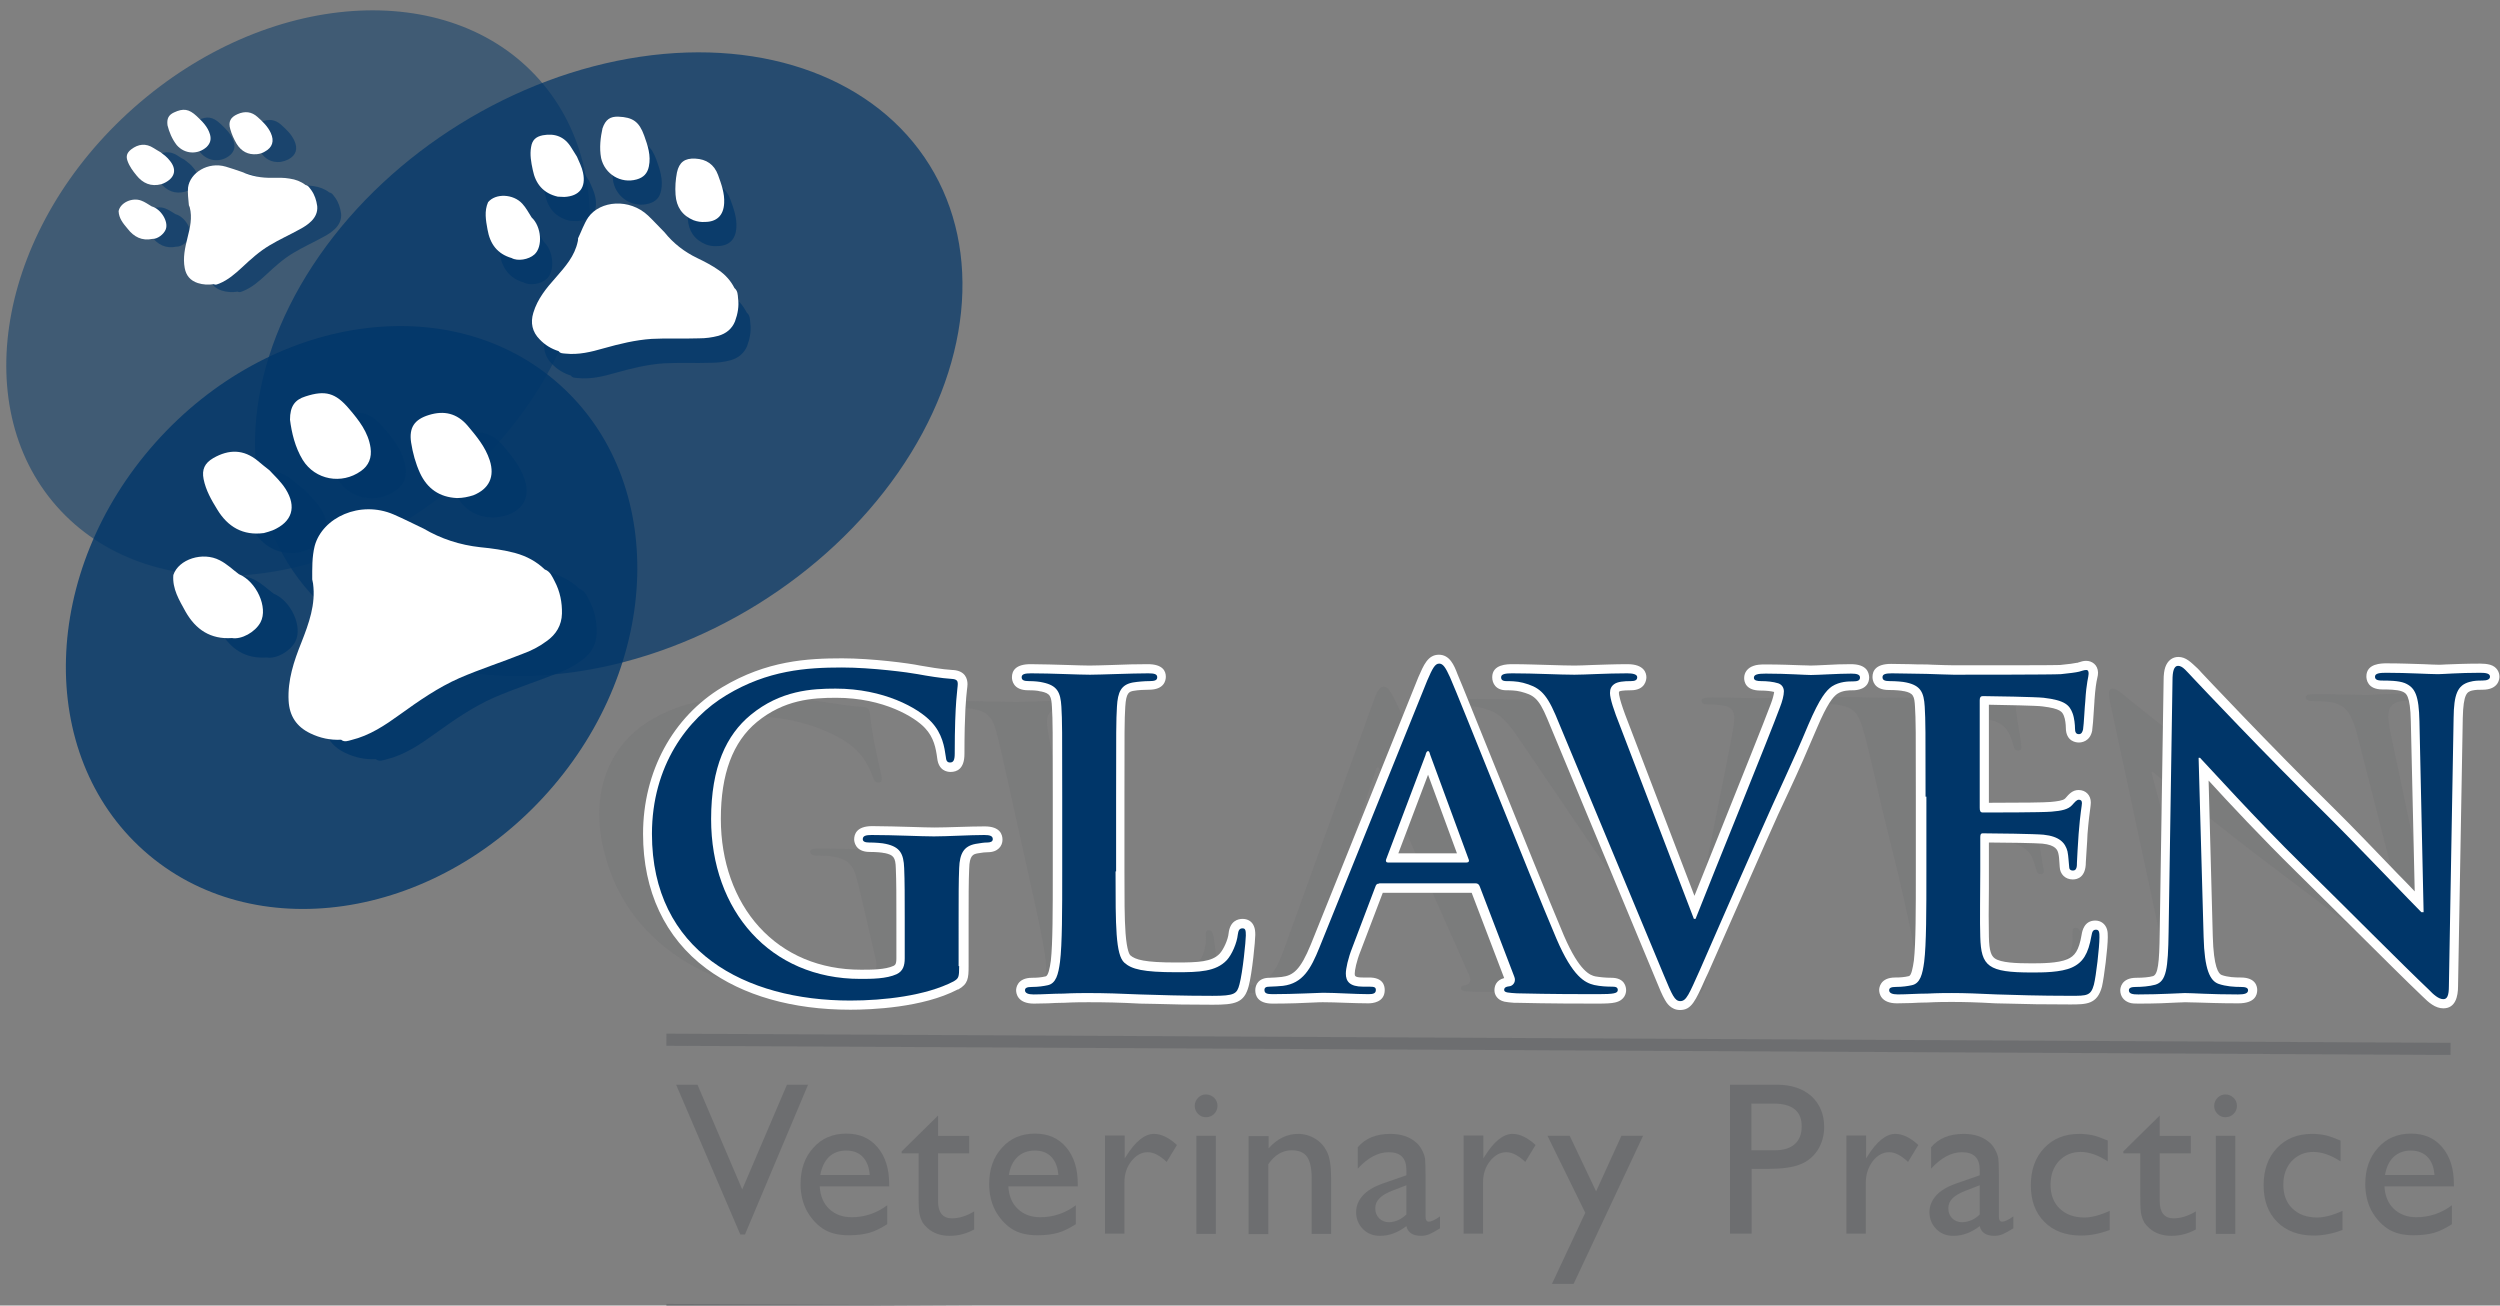 <?xml version="1.0" encoding="utf-8"?>
<!-- Generator: Adobe Illustrator 22.0.1, SVG Export Plug-In . SVG Version: 6.00 Build 0)  -->
<svg version="1.1" id="Layer_1" xmlns="http://www.w3.org/2000/svg" xmlns:xlink="http://www.w3.org/1999/xlink" x="0px" y="0px"
	 viewBox="0 0 900 470" style="enable-background:new 0 0 900 470;" xml:space="preserve">
<rect x="0" y="0" width="900" height="470" fill="#808080" stroke="none"/>
<g>
	
		<ellipse transform="matrix(0.749 -0.662 0.662 0.749 -42.959 97.594)" style="opacity:0.5;fill:#003669;" cx="107.4" cy="105.5" rx="116" ry="89.2"/>
	<g>
		<path style="fill:#6D6E70;" d="M283.3,390.5h7.6l-22.7,53.9h-1.7l-23.1-53.9h7.7l16.1,37.7L283.3,390.5z"/>
		<path style="fill:#6D6E70;" d="M320,427.1h-24.9c0.2,3.4,1.3,6.1,3.4,8.1c2.1,2,4.8,3,8.1,3c4.6,0,8.9-1.4,12.8-4.3v6.8
			c-2.2,1.4-4.3,2.5-6.4,3.1c-2.1,0.6-4.6,0.9-7.4,0.9c-3.9,0-7-0.8-9.4-2.4s-4.3-3.8-5.8-6.5c-1.4-2.7-2.2-5.9-2.2-9.5
			c0-5.4,1.5-9.7,4.6-13.1c3-3.4,7-5.1,11.9-5.1c4.7,0,8.4,1.6,11.2,4.9s4.2,7.7,4.2,13.2V427.1z M295.3,423h17.8
			c-0.2-2.8-1-4.9-2.5-6.5s-3.5-2.3-6-2.3c-2.5,0-4.6,0.8-6.2,2.3C296.9,418,295.8,420.2,295.3,423z"/>
		<path style="fill:#6D6E70;" d="M324.6,414.5l13.1-12.9v7.3h11.2v6.3h-11.2v17.3c0,4,1.7,6.1,5,6.1c2.5,0,5.2-0.8,8-2.5v6.5
			c-2.7,1.5-5.6,2.3-8.8,2.3c-3.2,0-5.9-0.9-8-2.8c-0.7-0.6-1.2-1.2-1.7-1.9c-0.4-0.7-0.8-1.6-1.1-2.8c-0.3-1.1-0.4-3.3-0.4-6.5
			v-15.7h-6.1V414.5z"/>
		<path style="fill:#6D6E70;" d="M387.9,427.1H363c0.2,3.4,1.3,6.1,3.4,8.1c2.1,2,4.8,3,8.1,3c4.6,0,8.9-1.4,12.8-4.3v6.8
			c-2.2,1.4-4.3,2.5-6.4,3.1c-2.1,0.6-4.6,0.9-7.4,0.9c-3.9,0-7-0.8-9.4-2.4c-2.4-1.6-4.3-3.8-5.8-6.5c-1.4-2.7-2.2-5.9-2.2-9.5
			c0-5.4,1.5-9.7,4.6-13.1c3-3.4,7-5.1,11.9-5.1c4.7,0,8.4,1.6,11.2,4.9s4.2,7.7,4.2,13.2V427.1z M363.2,423h17.8
			c-0.2-2.8-1-4.9-2.5-6.5s-3.5-2.3-6-2.3c-2.5,0-4.6,0.8-6.2,2.3C364.7,418,363.6,420.2,363.2,423z"/>
		<path style="fill:#6D6E70;" d="M404.9,408.9v8.1l0.4-0.6c3.4-5.5,6.8-8.2,10.1-8.2c2.6,0,5.4,1.3,8.3,4l-3.7,6.1
			c-2.4-2.3-4.7-3.5-6.8-3.5c-2.3,0-4.2,1.1-5.9,3.2c-1.7,2.2-2.5,4.7-2.5,7.6v18.5h-7v-35.3H404.9z"/>
		<path style="fill:#6D6E70;" d="M434.1,394c1.2,0,2.1,0.4,3,1.2c0.8,0.8,1.2,1.8,1.2,2.9c0,1.1-0.4,2.1-1.2,2.9
			c-0.8,0.8-1.8,1.2-3,1.2c-1.1,0-2-0.4-2.8-1.2c-0.8-0.8-1.2-1.8-1.2-2.9c0-1.1,0.4-2,1.2-2.9C432.1,394.4,433,394,434.1,394z
			 M430.7,408.9h7v35.3h-7V408.9z"/>
		<path style="fill:#6D6E70;" d="M456.7,408.9v4.5c3.1-3.5,6.7-5.2,10.6-5.2c2.2,0,4.3,0.6,6.1,1.7c1.9,1.1,3.3,2.7,4.3,4.7
			c1,2,1.5,5.1,1.5,9.4v20.2h-7v-20.1c0-3.6-0.6-6.2-1.7-7.7c-1.1-1.5-2.9-2.3-5.5-2.3c-3.3,0-6.1,1.7-8.4,5v25.2h-7.1v-35.3H456.7z
			"/>
		<path style="fill:#6D6E70;" d="M513.2,423v15c0,1.2,0.4,1.8,1.2,1.8c0.8,0,2.2-0.6,4-1.9v4.3c-1.6,1-2.9,1.7-3.8,2.1
			c-1,0.4-2,0.6-3,0.6c-3,0-4.8-1.2-5.3-3.5c-3,2.3-6.1,3.5-9.5,3.5c-2.5,0-4.5-0.8-6.1-2.4c-1.6-1.6-2.5-3.7-2.5-6.1
			c0-2.2,0.8-4.2,2.4-6c1.6-1.8,3.9-3.1,6.8-4.2l8.9-3.1v-1.9c0-4.3-2.1-6.4-6.4-6.4c-3.8,0-7.5,2-11.1,5.9V413
			c2.7-3.2,6.6-4.8,11.7-4.8c3.8,0,6.9,1,9.2,3c0.8,0.6,1.5,1.5,2.1,2.6c0.6,1.1,1,2.1,1.2,3.2C513.1,418,513.2,420,513.2,423z
			 M506.3,437.2v-10.5l-4.7,1.8c-2.4,0.9-4.1,1.9-5,2.9c-1,1-1.5,2.2-1.5,3.6c0,1.5,0.5,2.7,1.4,3.6c0.9,0.9,2.1,1.4,3.6,1.4
			C502.4,439.9,504.4,439,506.3,437.2z"/>
		<path style="fill:#6D6E70;" d="M534,408.9v8.1l0.4-0.6c3.4-5.5,6.8-8.2,10.1-8.2c2.6,0,5.4,1.3,8.3,4l-3.7,6.1
			c-2.4-2.3-4.7-3.5-6.8-3.5c-2.3,0-4.2,1.1-5.9,3.2c-1.7,2.2-2.5,4.7-2.5,7.6v18.5h-7v-35.3H534z"/>
		<path style="fill:#6D6E70;" d="M583.7,408.9h7.8l-25,53.3h-7.8l12-25.6l-13.6-27.7h8l9.5,20L583.7,408.9z"/>
		<path style="fill:#6D6E70;" d="M622.8,444.2v-53.7h17c5.1,0,9.2,1.4,12.3,4.1c3,2.8,4.6,6.5,4.6,11.1c0,3.1-0.8,5.9-2.3,8.3
			c-1.6,2.4-3.7,4.2-6.4,5.2c-2.7,1.1-6.6,1.6-11.7,1.6h-5.7v23.3H622.8z M638.5,397.3h-8v16.8h8.4c3.1,0,5.5-0.7,7.2-2.2
			c1.7-1.5,2.5-3.6,2.5-6.3C648.7,400.1,645.3,397.3,638.5,397.3z"/>
		<path style="fill:#6D6E70;" d="M671.8,408.9v8.1l0.4-0.6c3.4-5.5,6.8-8.2,10.1-8.2c2.6,0,5.4,1.3,8.3,4l-3.7,6.1
			c-2.4-2.3-4.7-3.5-6.8-3.5c-2.3,0-4.2,1.1-5.9,3.2c-1.6,2.2-2.5,4.7-2.5,7.6v18.5h-7v-35.3H671.8z"/>
		<path style="fill:#6D6E70;" d="M719.6,423v15c0,1.2,0.4,1.8,1.2,1.8c0.8,0,2.2-0.6,4-1.9v4.3c-1.6,1-2.9,1.7-3.8,2.1
			c-1,0.4-2,0.6-3,0.6c-3,0-4.8-1.2-5.3-3.5c-3,2.3-6.1,3.5-9.5,3.5c-2.5,0-4.5-0.8-6.1-2.4c-1.6-1.6-2.5-3.7-2.5-6.1
			c0-2.2,0.8-4.2,2.4-6c1.6-1.8,3.9-3.1,6.8-4.2l8.9-3.1v-1.9c0-4.3-2.1-6.4-6.4-6.4c-3.8,0-7.5,2-11.1,5.9V413
			c2.7-3.2,6.6-4.8,11.7-4.8c3.8,0,6.9,1,9.2,3c0.8,0.6,1.5,1.5,2.1,2.6c0.6,1.1,1,2.1,1.2,3.2C719.5,418,719.6,420,719.6,423z
			 M712.7,437.2v-10.5l-4.7,1.8c-2.4,0.9-4.1,1.9-5.1,2.9c-1,1-1.5,2.2-1.5,3.6c0,1.5,0.5,2.7,1.4,3.6c0.9,0.9,2.1,1.4,3.6,1.4
			C708.8,439.9,710.9,439,712.7,437.2z"/>
		<path style="fill:#6D6E70;" d="M759.5,435.9v6.9c-3.5,1.3-6.9,2-10.3,2c-5.5,0-9.9-1.6-13.2-4.9c-3.3-3.3-4.9-7.7-4.9-13.2
			c0-5.6,1.6-10,4.8-13.4c3.2-3.4,7.4-5.1,12.6-5.1c1.8,0,3.4,0.2,4.9,0.5c1.4,0.3,3.2,1,5.4,1.9v7.5c-3.5-2.3-6.8-3.4-9.8-3.4
			c-3.1,0-5.7,1.1-7.8,3.3c-2,2.2-3,5-3,8.5c0,3.6,1.1,6.5,3.3,8.6c2.2,2.1,5.1,3.2,8.9,3.2C752.9,438.3,756,437.5,759.5,435.9z"/>
		<path style="fill:#6D6E70;" d="M764.4,414.5l13.1-12.9v7.3h11.2v6.3h-11.2v17.3c0,4,1.7,6.1,5,6.1c2.5,0,5.2-0.8,8-2.5v6.5
			c-2.7,1.5-5.6,2.3-8.8,2.3c-3.2,0-5.9-0.9-8-2.8c-0.7-0.6-1.2-1.2-1.7-1.9c-0.4-0.7-0.8-1.6-1.1-2.8c-0.3-1.1-0.4-3.3-0.4-6.5
			v-15.7h-6.1V414.5z"/>
		<path style="fill:#6D6E70;" d="M801.1,394c1.2,0,2.1,0.4,3,1.2c0.8,0.8,1.2,1.8,1.2,2.9c0,1.1-0.4,2.1-1.2,2.9
			c-0.8,0.8-1.8,1.2-3,1.2c-1.1,0-2-0.4-2.8-1.2c-0.8-0.8-1.2-1.8-1.2-2.9c0-1.1,0.4-2,1.2-2.9C799.1,394.4,800.1,394,801.1,394z
			 M797.7,408.9h7v35.3h-7V408.9z"/>
		<path style="fill:#6D6E70;" d="M843.3,435.9v6.9c-3.5,1.3-6.9,2-10.3,2c-5.5,0-9.9-1.6-13.2-4.9s-4.9-7.7-4.9-13.2
			c0-5.6,1.6-10,4.8-13.4c3.2-3.4,7.4-5.1,12.6-5.1c1.8,0,3.4,0.2,4.9,0.5c1.4,0.3,3.2,1,5.4,1.9v7.5c-3.5-2.3-6.8-3.4-9.8-3.4
			c-3.1,0-5.7,1.1-7.8,3.3c-2,2.2-3,5-3,8.5c0,3.6,1.1,6.5,3.3,8.6c2.2,2.1,5.1,3.2,8.9,3.2C836.7,438.3,839.8,437.5,843.3,435.9z"
			/>
		<path style="fill:#6D6E70;" d="M883.3,427.1h-24.9c0.2,3.4,1.3,6.1,3.4,8.1c2.1,2,4.8,3,8.1,3c4.6,0,8.9-1.4,12.8-4.3v6.8
			c-2.2,1.4-4.3,2.5-6.4,3.1c-2.1,0.6-4.6,0.9-7.4,0.9c-3.9,0-7-0.8-9.4-2.4c-2.4-1.6-4.3-3.8-5.8-6.5c-1.4-2.7-2.2-5.9-2.2-9.5
			c0-5.4,1.5-9.7,4.6-13.1c3-3.4,7-5.1,11.9-5.1c4.7,0,8.4,1.6,11.2,4.9s4.2,7.7,4.2,13.2V427.1z M858.6,423h17.8
			c-0.2-2.8-1-4.9-2.5-6.5c-1.5-1.5-3.5-2.3-6-2.3c-2.5,0-4.6,0.8-6.2,2.3C860.1,418,859.1,420.2,858.6,423z"/>
	</g>
	<line style="fill:#6D6E70;stroke:#6D6E70;stroke-width:4.37;stroke-miterlimit:10;" x1="239.9" y1="374.3" x2="882.2" y2="377.6"/>
	<line style="fill:#6D6E70;stroke:#6D6E70;stroke-width:4.37;stroke-miterlimit:10;" x1="239.9" y1="471.6" x2="882.2" y2="474.9"/>
	
		<ellipse transform="matrix(0.85 -0.527 0.527 0.85 -36.23 135.047)" style="opacity:0.7;fill:#003669;" cx="219.1" cy="131.2" rx="135.9" ry="101.7"/>
	
		<ellipse transform="matrix(0.665 -0.747 0.747 0.665 -123.597 169.113)" style="opacity:0.8;fill:#003669;" cx="126.6" cy="222.2" rx="112.4" ry="94.6"/>
	<g style="opacity:0.7;">
		<path style="fill:#003669;" d="M216.2,87c4.3-6,14.8-6.9,21.5-0.6c2,1.9,3.9,4,5.9,6c3.2,4,7.2,7.1,11.8,9.3
			c2.7,1.3,5.4,2.7,7.8,4.4c2.4,1.7,4.3,3.8,5.6,6.4c1.2,1,1.2,2.4,1.3,3.7c0.4,2.8-0.1,5.6-1.1,8.3c-1.1,2.7-3.2,4.4-6,5.2
			c-2.3,0.6-4.5,0.9-6.9,0.9c-5.7,0.2-11.4-0.1-17.1,0.2c-5.9,0.4-11.6,1.8-17.3,3.4c-4.5,1.3-9,2.4-13.7,1.9
			c-0.9-0.1-1.9,0-2.5-0.9c-2.6-0.8-4.9-2.2-6.8-4.2c-2.7-2.7-3.4-6-2.3-9.6c1.5-5,4.7-8.9,8.1-12.7c3.4-3.9,6.8-7.7,7.9-13
			c0.1-0.3,0.1-0.7,0.1-1.1C213.7,92.1,214.6,89.4,216.2,87z"/>
		<path style="fill:#003669;" d="M180.1,81.6c2.7-3.3,9.1-3,12.3,0.5c1.4,1.5,2.3,3.3,3.4,5c3.5,3.2,4.1,10.5,1,13.3
			c-2.1,1.9-6.1,2.5-8.2,1.3c-5.2-1.5-7.8-5.1-8.7-10.3C179.3,88,178.6,84.8,180.1,81.6z"/>
		<path style="fill:#003669;" d="M212.1,65.1c0.8,1.9,1.8,3.8,2.2,5.8c1.1,5.3-1.3,8.4-6.7,8.7c-0.8,0-1.6-0.1-2.4-0.1
			c-5.2-1.2-8-4.6-9-9.6c-0.6-2.8-1.1-5.5-0.6-8.3c0.4-2.5,1.7-3.7,4.2-4.2c4.4-0.8,7.9,0.5,10.3,4.5
			C210.7,63,211.4,64.1,212.1,65.1z"/>
		<path style="fill:#003669;" d="M221.3,54.9c1.1-3.2,2.8-4.3,5.7-4.2c5.2,0.2,7.5,1.8,9.3,6.8c1.3,3.6,2.5,7.2,1.7,11.1
			c-0.5,2.5-1.9,4-4.4,4.7c-5.7,1.6-11.5-1.9-12.8-7.7C220.1,61.9,220.5,58.2,221.3,54.9z"/>
		<path style="fill:#003669;" d="M254.1,88c-4.1-1.7-6.2-4.8-6.5-9.2c-0.2-2.7,0-5.4,0.5-8c0.8-3.7,2.8-5.2,6.6-5
			c4,0.2,6.8,2.1,8.2,5.9c1.2,3.3,2.4,6.6,2.2,10.1c-0.2,4.4-2.6,6.8-7,6.8C256.8,88.7,255.4,88.5,254.1,88z"/>
	</g>
	<g>
		<path style="fill:#FFFFFF;" d="M211.8,78.2c4.3-6,14.8-6.9,21.5-0.6c2,1.9,3.9,4,5.9,6c3.2,4,7.2,7.1,11.8,9.3
			c2.7,1.3,5.4,2.7,7.8,4.4c2.4,1.7,4.3,3.8,5.6,6.4c1.2,1,1.2,2.4,1.3,3.7c0.4,2.8-0.1,5.6-1.1,8.3c-1.1,2.7-3.2,4.4-6,5.2
			c-2.3,0.6-4.5,0.9-6.9,0.9c-5.7,0.2-11.4-0.1-17.1,0.2c-5.9,0.4-11.6,1.8-17.3,3.4c-4.5,1.3-9,2.4-13.7,1.9
			c-0.9-0.1-1.9,0-2.5-0.9c-2.6-0.8-4.9-2.2-6.8-4.2c-2.7-2.7-3.4-6-2.3-9.6c1.5-5,4.7-8.9,8.1-12.7c3.4-3.9,6.8-7.7,7.9-13
			c0.1-0.3,0.1-0.7,0.1-1.1C209.3,83.3,210.2,80.6,211.8,78.2z"/>
		<path style="fill:#FFFFFF;" d="M175.7,72.8c2.7-3.3,9.1-3,12.3,0.5c1.4,1.5,2.3,3.3,3.4,5c3.5,3.2,4.1,10.5,1,13.3
			c-2.1,1.9-6.1,2.5-8.2,1.3c-5.2-1.5-7.8-5.1-8.7-10.3C174.9,79.3,174.3,76,175.7,72.8z"/>
		<path style="fill:#FFFFFF;" d="M207.7,56.4c0.8,1.9,1.8,3.8,2.2,5.8c1.1,5.3-1.3,8.4-6.7,8.7c-0.8,0-1.6-0.1-2.4-0.1
			c-5.2-1.2-8-4.6-9-9.6c-0.6-2.8-1.1-5.5-0.6-8.3c0.4-2.5,1.7-3.7,4.2-4.2c4.4-0.8,7.9,0.5,10.3,4.5
			C206.3,54.2,207,55.3,207.7,56.4z"/>
		<path style="fill:#FFFFFF;" d="M216.9,46.2c1.1-3.2,2.8-4.3,5.7-4.2c5.2,0.2,7.5,1.8,9.3,6.8c1.3,3.6,2.5,7.2,1.7,11.1
			c-0.5,2.5-1.9,4-4.4,4.7c-5.7,1.6-11.5-1.9-12.8-7.7C215.7,53.2,216.2,49.4,216.9,46.2z"/>
		<path style="fill:#FFFFFF;" d="M249.7,79.3c-4.1-1.7-6.2-4.8-6.5-9.2c-0.2-2.7,0-5.4,0.5-8c0.8-3.7,2.8-5.2,6.6-5
			c4,0.2,6.8,2.1,8.2,5.9c1.2,3.3,2.4,6.6,2.2,10.1c-0.2,4.4-2.6,6.8-7,6.8C252.5,80,251.1,79.8,249.7,79.3z"/>
	</g>
	<g style="opacity:0.6;">
		<path style="fill:#003669;" d="M76.3,70.2c0.7-5.3,7.2-9.4,13.6-7.5c1.9,0.6,3.9,1.2,5.8,1.9c3.4,1.5,7,2.2,10.7,2.1
			c2.2,0,4.3-0.1,6.5,0.3c2.1,0.3,4,1,5.7,2.3c1.1,0.2,1.5,1.2,2.1,1.9c1.2,1.7,1.8,3.6,2.1,5.7c0.2,2.1-0.6,3.9-2.1,5.4
			c-1.2,1.2-2.6,2.1-4.1,2.9c-3.6,2-7.4,3.7-10.9,5.8c-3.7,2.2-6.8,5-10,8c-2.5,2.3-5,4.5-8.2,5.8c-0.6,0.2-1.2,0.6-1.9,0.2
			c-2,0.3-3.9,0.2-5.8-0.4c-2.7-0.9-4.2-2.7-4.7-5.4c-0.7-3.7,0.1-7.3,1-10.9c0.9-3.6,1.8-7.2,0.8-11c-0.1-0.2-0.2-0.5-0.3-0.7
			C76.4,74.3,76.1,72.3,76.3,70.2z"/>
		<path style="fill:#003669;" d="M51.3,78.8c0.6-3,4.8-5,8.1-3.8c1.4,0.5,2.6,1.4,3.8,2.1c3.3,0.9,6.1,5.4,5.1,8.2
			c-0.7,1.9-3.1,3.6-4.8,3.5c-3.8,0.8-6.7-0.7-9-3.7C52.9,83.2,51.4,81.3,51.3,78.8z"/>
		<path style="fill:#003669;" d="M66.4,57.5c1.2,0.9,2.4,1.8,3.3,3c2.5,3,2,5.9-1.4,7.8c-0.5,0.3-1,0.5-1.6,0.7
			c-3.7,1-6.7-0.3-9-3.2c-1.3-1.6-2.5-3.2-3.2-5.2c-0.6-1.7-0.2-2.9,1.3-4.1c2.6-2,5.3-2.3,8.1-0.5C64.8,56.6,65.6,57.1,66.4,57.5z"
			/>
		<path style="fill:#003669;" d="M68.9,47.9c-0.3-2.4,0.4-3.7,2.3-4.6c3.4-1.6,5.4-1.3,8.2,1.3c2,1.9,4,3.8,4.8,6.6
			c0.5,1.8,0.1,3.2-1.2,4.5c-3.2,2.9-8,2.6-10.8-0.7C70.5,52.8,69.5,50.2,68.9,47.9z"/>
		<path style="fill:#003669;" d="M101,58.3c-3.2,0.3-5.6-1-7.3-3.7c-1-1.7-1.8-3.5-2.3-5.3c-0.8-2.7,0.1-4.3,2.6-5.4
			c2.7-1.2,5.1-0.9,7.2,1c1.9,1.7,3.7,3.4,4.8,5.8c1.3,2.9,0.6,5.2-2.2,6.7C103,57.8,102.1,58.1,101,58.3z"/>
	</g>
	<g>
		<path style="fill:#FFFFFF;" d="M67.7,67.5c0.7-5.3,7.2-9.4,13.6-7.5c1.9,0.6,3.9,1.2,5.8,1.9c3.4,1.5,7,2.2,10.7,2.1
			c2.2,0,4.3-0.1,6.5,0.3c2.1,0.3,4,1,5.7,2.3c1.1,0.2,1.5,1.2,2.1,1.9c1.2,1.7,1.8,3.6,2.1,5.7c0.2,2.1-0.6,3.9-2.1,5.4
			c-1.2,1.2-2.6,2.1-4.1,2.9c-3.6,2-7.4,3.7-10.9,5.8c-3.7,2.2-6.8,5-10,8c-2.5,2.3-5,4.5-8.2,5.8c-0.6,0.2-1.2,0.6-1.9,0.2
			c-2,0.3-3.9,0.2-5.8-0.4c-2.7-0.9-4.2-2.7-4.7-5.4c-0.7-3.7,0.1-7.3,1-10.9c0.9-3.6,1.8-7.2,0.8-11c-0.1-0.2-0.2-0.5-0.3-0.7
			C67.8,71.6,67.5,69.5,67.7,67.5z"/>
		<path style="fill:#FFFFFF;" d="M42.7,76c0.6-3,4.8-5,8.1-3.8c1.4,0.5,2.6,1.4,3.8,2.1c3.3,0.9,6.1,5.4,5.1,8.2
			c-0.7,1.9-3.1,3.6-4.8,3.5c-3.8,0.8-6.7-0.7-9-3.7C44.3,80.4,42.8,78.6,42.7,76z"/>
		<path style="fill:#FFFFFF;" d="M57.8,54.8c1.2,0.9,2.4,1.8,3.3,3c2.5,3,2,5.9-1.4,7.8c-0.5,0.3-1,0.5-1.6,0.7
			c-3.7,1-6.7-0.3-9-3.2c-1.3-1.6-2.5-3.2-3.2-5.2c-0.6-1.7-0.2-2.9,1.3-4.1c2.6-2,5.3-2.3,8.1-0.5C56.2,53.9,57,54.3,57.8,54.8z"/>
		<path style="fill:#FFFFFF;" d="M60.3,45.1c-0.3-2.4,0.4-3.7,2.3-4.6c3.4-1.6,5.4-1.3,8.2,1.3c2,1.9,4,3.8,4.8,6.6
			c0.5,1.8,0.1,3.2-1.2,4.5c-3.2,2.9-8,2.6-10.8-0.7C61.9,50,60.9,47.5,60.3,45.1z"/>
		<path style="fill:#FFFFFF;" d="M92.5,55.5c-3.2,0.3-5.6-1-7.3-3.7c-1-1.7-1.8-3.5-2.3-5.3c-0.8-2.7,0.1-4.3,2.6-5.4
			c2.7-1.2,5.1-0.9,7.2,1c1.9,1.7,3.7,3.4,4.8,5.8c1.3,2.9,0.6,5.2-2.2,6.7C94.5,55.1,93.5,55.4,92.5,55.5z"/>
	</g>
	<g style="opacity:0.8;">
		<path style="fill:#003669;" d="M125.8,203.5c2.8-10.2,16.3-16.5,28.4-11.3c3.7,1.6,7.2,3.4,10.8,5.1c6.3,3.7,13.1,5.9,20.4,6.7
			c4.2,0.4,8.5,1,12.6,2.1c4,1.1,7.6,3,10.6,5.9c2,0.7,2.7,2.6,3.6,4.3c1.9,3.6,2.7,7.6,2.6,11.6c-0.1,4.2-2.1,7.5-5.5,9.9
			c-2.7,2-5.6,3.5-8.7,4.6c-7.5,3-15.3,5.5-22.7,8.7c-7.7,3.4-14.6,8.2-21.4,13.1c-5.4,3.9-10.9,7.6-17.5,9.2
			c-1.2,0.3-2.5,0.9-3.7-0.1c-3.9,0.2-7.6-0.6-11.1-2.3c-5-2.4-7.5-6.3-7.8-11.7c-0.4-7.4,1.9-14.3,4.6-21
			c2.7-6.9,5.2-13.7,4.2-21.2c-0.1-0.5-0.2-1-0.3-1.5C124.9,211.5,124.8,207.5,125.8,203.5z"/>
		<path style="fill:#003669;" d="M74.9,214c1.9-5.7,10.6-8.5,16.7-5.3c2.6,1.3,4.6,3.3,6.9,5c6.3,2.6,10.6,12,7.8,17.3
			c-1.9,3.6-6.9,6.3-10.3,5.7c-7.7,0.5-13-3-16.7-9.5C77,223,74.5,219,74.9,214z"/>
		<path style="fill:#003669;" d="M109.6,176.3c2,2.1,4.2,4.2,5.8,6.7c4.1,6.5,2.4,11.9-4.6,14.9c-1,0.4-2.1,0.7-3.2,1
			c-7.5,1-13-2.2-16.8-8.5c-2.1-3.4-4.1-6.9-4.9-10.9c-0.7-3.5,0.4-5.8,3.5-7.6c5.6-3.2,10.9-3.2,16,1
			C106.7,174.1,108.1,175.2,109.6,176.3z"/>
		<path style="fill:#003669;" d="M117,158.1c0-4.8,1.7-7.2,5.6-8.4c7.1-2.3,10.8-1.3,15.7,4.5c3.5,4.1,6.9,8.4,7.7,14
			c0.5,3.5-0.6,6.4-3.5,8.4c-6.9,4.9-16.4,3.2-20.9-4C118.7,168,117.5,162.8,117,158.1z"/>
		<path style="fill:#003669;" d="M177.1,186.3c-6.3-0.3-10.7-3.4-13.3-9c-1.6-3.5-2.6-7.2-3.2-11c-0.8-5.4,1.2-8.3,6.4-9.9
			c5.5-1.7,10.1-0.6,13.9,3.8c3.2,3.8,6.4,7.6,8,12.5c1.9,5.9-0.2,10.3-5.9,12.6C181.1,185.9,179.1,186.3,177.1,186.3z"/>
	</g>
	<g>
		<path style="fill:#FFFFFF;" d="M113.3,196.5c2.8-10.2,16.3-16.5,28.4-11.3c3.7,1.6,7.2,3.4,10.8,5.1c6.3,3.7,13.1,5.9,20.4,6.7
			c4.2,0.4,8.5,1,12.6,2.1c4,1.1,7.6,3,10.6,5.9c2,0.7,2.7,2.6,3.6,4.3c1.9,3.6,2.7,7.6,2.6,11.6c-0.1,4.2-2.1,7.5-5.5,9.9
			c-2.7,2-5.6,3.5-8.7,4.6c-7.5,3-15.3,5.5-22.7,8.7c-7.7,3.4-14.6,8.2-21.4,13.1c-5.4,3.9-10.9,7.6-17.5,9.2
			c-1.2,0.3-2.5,0.9-3.7-0.1c-3.9,0.2-7.6-0.6-11.1-2.3c-5-2.4-7.5-6.3-7.8-11.7c-0.4-7.4,1.9-14.3,4.6-21
			c2.7-6.9,5.2-13.7,4.2-21.2c-0.1-0.5-0.2-1-0.3-1.5C112.4,204.5,112.3,200.5,113.3,196.5z"/>
		<path style="fill:#FFFFFF;" d="M62.4,207c1.9-5.7,10.6-8.5,16.7-5.3c2.6,1.3,4.6,3.3,6.9,5c6.3,2.6,10.6,12,7.8,17.3
			c-1.9,3.6-6.9,6.3-10.3,5.7c-7.7,0.5-13-3-16.7-9.5C64.5,216,62,212,62.4,207z"/>
		<path style="fill:#FFFFFF;" d="M97,169.3c2,2.1,4.2,4.2,5.8,6.7c4.1,6.5,2.4,11.9-4.6,14.9c-1,0.4-2.1,0.7-3.2,1
			c-7.5,1-13-2.2-16.8-8.5c-2.1-3.4-4.1-6.9-4.9-10.9c-0.7-3.5,0.4-5.8,3.5-7.6c5.6-3.2,10.9-3.2,16,1
			C94.2,167.1,95.6,168.2,97,169.3z"/>
		<path style="fill:#FFFFFF;" d="M104.4,151.1c0-4.8,1.7-7.2,5.6-8.4c7.1-2.3,10.8-1.3,15.7,4.5c3.5,4.1,6.9,8.4,7.7,14
			c0.5,3.5-0.6,6.4-3.5,8.4c-6.9,4.9-16.4,3.2-20.9-4C106.2,161,105,155.8,104.4,151.1z"/>
		<path style="fill:#FFFFFF;" d="M164.5,179.3c-6.3-0.3-10.7-3.4-13.3-9c-1.6-3.5-2.6-7.2-3.2-11c-0.8-5.4,1.2-8.3,6.4-9.9
			c5.5-1.7,10.1-0.6,13.9,3.8c3.2,3.8,6.4,7.6,8,12.5c1.9,5.9-0.2,10.3-5.9,12.6C168.5,178.9,166.6,179.3,164.5,179.3z"/>
	</g>
	<g>
		<g style="opacity:0.25;">
			<g>
				<path style="fill:#6D6E70;" d="M334.5,347.8c0.9,3.7,0.8,4-0.8,5c-8.7,4.8-23,6.4-34.7,6.4c-36.8,0.2-73-15.7-81.8-53.8
					c-5.1-22.1,3.8-37.7,15.7-45.3c12.6-8.1,25.7-9.1,38.3-9.2c10.4-0.1,23.9,1.5,27.1,2.1c3.3,0.5,8.7,1.3,12.2,1.5
					c1.8,0.1,2.3,0.7,2.5,1.6c0.4,1.5,0.2,5.4,4.2,22.7c0.5,2.2,0.2,2.9-1,2.9c-1.1,0-1.5-0.7-1.9-1.8c-1.2-3.2-3-7.6-7.7-11.4
					c-5.5-4.4-19-10.7-35.9-10.6c-8.3,0-19.1,0.7-27.7,8.7c-6.9,6.5-9.9,16.9-6,33.9c6.8,29.7,32.5,51.8,64.2,51.7
					c3.9,0,9.2-0.1,12.4-1.6c2-1,2.2-2.8,1.7-5.1l-3-13c-1.6-6.9-2.8-12.2-3.9-16.3c-1.2-4.7-3.1-6.9-8.3-7.8
					c-1.3-0.3-3.8-0.4-5.9-0.4c-1.4,0-2.3-0.3-2.5-1.1c-0.3-1.1,0.7-1.4,2.8-1.4c7.8,0,17.4,0.3,21.9,0.3c4.7,0,12.5-0.5,17.5-0.5
					c2,0,3.1,0.3,3.3,1.4c0.2,0.8-0.6,1.1-1.7,1.1c-1.2,0-2.2,0.2-4,0.4c-3.9,0.7-4.9,3.1-3.9,7.9c0.8,4.1,2.1,9.7,3.7,16.6
					L334.5,347.8z"/>
			</g>
			<g>
				<path style="fill:#6D6E70;" d="M388.7,316.7c3.9,17.7,6,27.2,9.6,29.7c2.9,2.1,6.8,3,18,2.9c7.6,0,13.2-0.2,15.9-4
					c1.3-1.8,2.2-5.7,1.9-8.3c-0.1-1.2,0-2.1,1.1-2.1c1,0,1.3,0.7,1.7,2.3c0.3,1.5,1.6,11.9,1.3,15.9c-0.2,3-0.8,3.7-8.2,3.8
					c-10.3,0.1-17.9-0.2-24.3-0.3c-6.5-0.2-11.7-0.3-17.6-0.3c-1.6,0-4.7,0-8.2,0.2c-3.3,0-7,0.3-9.8,0.3c-1.9,0-3-0.4-3.2-1.4
					c-0.2-0.7,0.3-1.1,2.1-1.1c2.2,0,3.8-0.3,5-0.6c2.7-0.6,2.8-3.6,2.5-7.6c-0.6-5.8-3-16.7-5.8-29.4l-5.4-24.3
					c-4.6-21-5.5-24.9-6.7-29.3c-1.3-4.7-3-6.9-7.9-7.8c-1.2-0.3-3-0.4-4.8-0.4c-1.6,0-2.5-0.3-2.7-1.2s0.7-1.2,2.9-1.3
					c6.7,0,15.9,0.3,19.8,0.3c3.4,0,13.8-0.5,19.4-0.5c2,0,3.1,0.3,3.3,1.2c0.2,1-0.6,1.3-2.3,1.3c-1.6,0-3.8,0.2-5.5,0.4
					c-3.7,0.7-4.4,3.1-3.6,7.9c0.7,4.4,1.5,8.3,6.2,29.3L388.7,316.7z"/>
			</g>
			<g>
				<path style="fill:#6D6E70;" d="M481.6,320.5c-0.7,0-1,0.3-1.3,1.1l-6.8,20.3c-1.3,3.5-1.8,6.9-1.7,8.6c0.1,2.5,1.6,4.4,6.1,4.4
					l2.2,0c1.8,0,2.2,0.3,2.3,1.1c0.1,1.1-0.8,1.4-2.4,1.4c-4.7,0-11-0.4-15.6-0.4c-1.6,0-9.6,0.4-17.3,0.5c-1.9,0-2.8-0.3-2.9-1.4
					c0-0.8,0.5-1.1,1.7-1.1c1.3,0,3.4-0.1,4.5-0.3c6.7-0.9,9.2-5.7,11.8-12.8l32.1-89c1.5-4.1,2.3-5.7,3.8-5.7
					c1.3,0,2.3,1.3,3.9,4.5c3.9,7.8,30.4,65.5,40.9,87c6.2,12.7,10.6,14.7,13.7,15.4c2.2,0.4,4.4,0.6,6.2,0.6c1.2,0,1.9,0.1,2,1.1
					c0.1,1.1-1.2,1.4-6.7,1.4c-5.3,0-16,0-27.7-0.2c-2.6-0.1-4.4-0.1-4.5-1.1c0-0.8,0.5-1.1,2-1.3c1-0.3,2-1.6,1.1-3.3l-13.3-30
					c-0.3-0.7-0.8-1-1.5-1L481.6,320.5z M511.1,313.4c0.7,0,0.9-0.4,0.7-0.9l-15-35c-0.2-0.6-0.4-1.3-0.8-1.3
					c-0.4,0-0.7,0.7-0.8,1.3l-11.7,34.9c-0.1,0.6,0.1,1,0.6,1L511.1,313.4z"/>
			</g>
			<g>
				<path style="fill:#6D6E70;" d="M546.2,265c-5.2-7.6-8.1-9.1-13.8-10.4c-2.4-0.5-4.8-0.5-6-0.5c-1.4,0-1.9-0.4-2.1-1.2
					c-0.3-1.1,1.4-1.3,3.6-1.3c8,0,16.6,0.3,21.9,0.3c3.8,0,10.9-0.5,18.4-0.5c1.8,0,3.5,0.3,3.7,1.2s-0.6,1.3-2,1.3
					c-2.4,0-4.6,0.2-5.6,1c-0.9,0.7-1.1,1.7-0.8,2.9c0.4,1.8,2.7,5.7,5.9,10.6l40.3,62.6l0.6,0c3-15.2,12.2-59.8,13.7-69
					c0.3-1.8,0.5-3.9,0.2-5.1c-0.3-1.1-1.1-2.2-2.6-2.6c-1.9-0.5-4.2-0.7-6.2-0.7c-1.4,0-2.6-0.1-2.8-1.1c-0.3-1.1,1-1.4,3.9-1.4
					c7.5,0,13.9,0.3,15.8,0.3c2.6,0,9.5-0.5,14-0.5c2,0,3.2,0.3,3.4,1.2c0.2,1-0.6,1.3-2.1,1.3s-4.7,0-7,1.7
					c-1.7,1.3-3.4,3.6-5.4,12.5c-2.9,13-5.2,20.5-9.4,37.6c-5,20.2-8.5,35.3-10.2,42.3c-2.1,8-2.4,10.3-4.5,10.3
					c-2,0-3.3-1.9-7.6-8.4L546.2,265z"/>
			</g>
			<g>
				<path style="fill:#6D6E70;" d="M677.5,290.9c-4.8-21-5.7-24.9-7.1-29.3c-1.4-4.7-3.1-6.9-8.3-7.8c-1.3-0.3-3.8-0.4-5.9-0.4
					c-1.7,0-2.6-0.3-2.8-1.2s0.8-1.2,3-1.3c4,0,8.4,0.1,12.2,0.1c3.9,0.1,7.4,0.2,9.5,0.2c4.8,0,34.7-0.2,37.5-0.3
					c2.8-0.3,5.1-0.6,6.3-0.9c0.7-0.1,1.5-0.6,2.3-0.6s1,0.5,1.2,1.2c0.2,1-0.1,2.6,0.9,9c0.2,1.4,1.3,7.5,1.4,9.1
					c0,0.7-0.1,1.5-1.1,1.5c-1.1,0-1.5-0.7-1.8-1.9c-0.2-1-0.9-3.3-2-5c-1.6-2.5-3.5-4.1-11.2-4.9c-2.6-0.3-18.4-0.5-21.4-0.4
					c-0.8,0-1,0.4-0.7,1.4l8.1,35c0.2,1,0.5,1.5,1.4,1.5c3.3,0,20.6-0.1,23.9-0.4c3.5-0.3,5.7-0.7,6.7-2.1c0.8-1.1,1.2-1.8,2-1.8
					c0.6,0,1.1,0.3,1.3,1.1c0.2,0.8,0.1,3,1.1,10.1c0.5,2.8,1.3,8.3,1.5,9.3c0.3,1.1,0.6,2.6-0.7,2.6c-1.1,0-1.5-0.5-1.6-1.2
					c-0.5-1.4-0.9-3.2-1.7-5c-1.4-2.8-4-4.8-9.6-5.3c-2.9-0.3-17.8-0.3-21.4-0.3c-0.7,0-0.8,0.6-0.6,1.4l2.5,10.9
					c1.1,4.7,3.9,17.4,4.9,21.4c2.5,9.5,5.4,11.6,20.7,11.5c3.9,0,10.2-0.1,13.7-1.7c3.5-1.7,4.7-4.6,4.4-10.3
					c0-1.5,0.1-2.1,1.2-2.1c1.2,0,1.5,1.1,1.8,2.5c0.7,3.2,1.7,12.6,1.6,15.4c-0.2,3.6-1.6,3.6-7.3,3.6c-11.3,0.1-19.6-0.2-26.1-0.3
					c-6.5-0.2-11.2-0.4-15.7-0.3c-1.6,0-5,0-8.5,0.2c-3.4,0-7.3,0.3-10.3,0.3c-2,0-3.1-0.4-3.3-1.4c-0.2-0.7,0.3-1.1,2.1-1.1
					c2.3,0,4-0.3,5.3-0.6c2.9-0.6,2.9-3.6,2.6-7.6c-0.6-5.8-3.1-16.7-6-29.4L677.5,290.9z"/>
			</g>
			<g>
				<path style="fill:#6D6E70;" d="M789.6,335.9c2.8,10.8,5.6,14.4,8.8,15.3c2.7,0.8,5.6,0.9,8,0.9c1.6,0,2.6,0.3,2.8,1.1
					c0.3,1.1-1,1.4-3.1,1.4c-9.8,0.1-15.9-0.3-18.7-0.3c-1.3,0-8.3,0.5-16.1,0.5c-2,0-3.3-0.1-3.6-1.4c-0.2-0.8,0.6-1.1,2.1-1.1
					c2,0,4.6-0.2,6.6-0.7c3.6-1.1,3.3-5.1,0.7-17.2l-17.5-81.8c-0.6-2.8-0.6-4.7,0.9-4.7c1.6,0,3.4,1.8,6.5,4.3
					c2.2,1.8,30.2,24.2,56.7,44.1c12.4,9.3,37.2,29.1,40.3,31.3l0.7,0l-15.8-62c-2.1-8.4-4-11-8-12.4c-2.4-0.8-6-0.8-8.1-0.8
					c-1.8,0-2.5-0.4-2.7-1.2c-0.3-1.1,1.4-1.3,3.6-1.3c7.8,0,15.1,0.3,18.3,0.3c1.6,0,7.3-0.5,14.6-0.5c2,0,3.5,0.1,3.7,1.2
					c0.2,0.8-0.6,1.3-2.4,1.3c-1.5,0-2.7,0-4.4,0.4c-3.9,1.1-4.5,4-2.8,11.8l18.4,87.2c0.7,3,0.4,4.3-1,4.3c-1.6,0-3.8-1.5-5.8-3
					c-11.4-8.2-34.7-26.2-53.6-40.4c-19.8-14.8-40.4-32-43.7-34.6l-0.5,0L789.6,335.9z"/>
			</g>
		</g>
		<g>
			<g>
				<path style="fill:#FFFFFF;" d="M306.1,361.8c-20.5,0-38.1-5-50.8-14.5c-14.5-10.7-22.2-27-22.2-47.1c0-21.8,10.3-41.1,27.7-51.4
					c15.7-9.4,30.1-10.2,42.4-10.2c10.5,0,24.2,1.8,27.7,2.5c2.3,0.4,8.2,1.5,12,1.7c2.5,0.2,3.7,1.3,3.7,3.5c0,0.5-0.1,1-0.2,1.9
					c-0.3,2.8-0.9,8.5-0.9,23.2c0,1.3,0,4.9-3.3,4.9c-1.8,0-2.9-1.2-3.2-3.4c-0.4-2.9-1-7.7-4.8-11.8c-3.7-3.9-15.5-11.4-33.2-11.4
					c-9.6,0-19.8,1.1-29.5,9.1c-9.2,7.6-13.6,19.5-13.6,36.2c0,32.9,21.4,55.9,52.1,55.9c3.8,0,9.1,0,12.4-1.5c1.2-0.6,2-1.5,2-4.2
					v-14.4c0-7.5,0-13.4-0.2-18c-0.1-4.8-1.3-6.3-5.3-7.2c-1-0.3-3.4-0.4-5.7-0.4c-3.6,0-4-2-4-2.9c0-3.2,3.6-3.2,4.9-3.2
					c4.6,0,9.7,0.1,14.1,0.3c3.4,0.1,6.3,0.2,8.3,0.2c2.3,0,5.4-0.1,8.7-0.2c3.3-0.1,6.7-0.2,9.4-0.2c1.2,0,4.7,0,4.7,3.2
					c0,1.4-1,2.9-3.7,2.9c-1.1,0-2,0.1-3.9,0.4c-2.8,0.5-4.3,1.8-4.5,7.1c-0.2,4.6-0.2,10.6-0.2,18.3v16.8c0,4.1-0.1,5.4-2.8,6.9
					C331.8,361.1,313.4,361.8,306.1,361.8z"/>
				<path style="fill:#FFFFFF;" d="M303.2,240.3c10.7,0,24.2,1.8,27.3,2.4c3.2,0.6,8.7,1.5,12.2,1.7c1.9,0.1,2.2,0.8,2.2,1.8
					c0,1.7-1.1,6-1.1,25.1c0,2.4-0.5,3.2-1.7,3.2c-1.1,0-1.4-0.8-1.5-2c-0.5-3.5-1.2-8.4-5.3-12.7c-4.6-4.9-17-11.9-34.4-11.9
					c-8.5,0-19.8,0.6-30.6,9.5c-8.7,7.2-14.2,18.7-14.2,37.5c0,32.9,21.2,57.5,53.7,57.5c4,0,9.4,0,13.1-1.7
					c2.3-1.1,2.9-3.1,2.9-5.7v-14.4c0-7.7,0-13.5-0.2-18.1c-0.2-5.2-1.5-7.6-6.6-8.7c-1.2-0.3-3.9-0.5-6-0.5c-1.4,0-2.3-0.3-2.3-1.2
					c0-1.2,1.1-1.5,3.2-1.5c8,0,17.8,0.5,22.4,0.5c4.8,0,13-0.5,18.1-0.5c2,0,3.1,0.3,3.1,1.5c0,0.9-0.9,1.2-2,1.2
					c-1.2,0-2.3,0.2-4.2,0.5c-4.2,0.8-5.7,3.4-5.9,8.7c-0.2,4.6-0.2,10.7-0.2,18.4v16.8c0,4.1-0.2,4.4-2,5.5
					c-10,5.2-25.2,6.9-37.2,6.9c-37.8,0-71.4-17.7-71.4-60c0-24.5,12.8-41.6,26.9-50C276.4,241.3,290.2,240.3,303.2,240.3
					 M303.2,237c-12.5,0-27.2,0.8-43.2,10.4c-17.8,10.7-28.5,30.4-28.5,52.8c0,20.6,7.9,37.4,22.8,48.5c13.1,9.7,31,14.8,51.8,14.8
					c7.4,0,26.1-0.7,38.7-7.3l0.1,0l0.1,0c3.5-2,3.7-4,3.7-8.4V331c0-7.7,0-13.7,0.2-18.2c0.1-5,1.5-5.3,3.1-5.6
					c1.8-0.3,2.6-0.4,3.6-0.4c3.7,0,5.3-2.3,5.3-4.5c0-1.8-0.8-4.8-6.4-4.8c-2.6,0-6.1,0.1-9.4,0.2c-3.3,0.1-6.4,0.2-8.7,0.2
					c-2,0-4.8-0.1-8.2-0.2c-4.5-0.1-9.6-0.3-14.2-0.3c-5.7,0-6.5,3-6.5,4.8c0,0.5,0.2,4.5,5.6,4.5c2.4,0,4.5,0.2,5.2,0.4l0.1,0
					l0.1,0c3.1,0.7,3.9,1.4,4,5.6c0.2,4.5,0.2,10.5,0.2,18V345c0,2.2-0.5,2.4-1,2.7c-3,1.4-8.1,1.4-11.7,1.4
					c-14.8,0-27.5-5.3-36.7-15.4c-8.9-9.8-13.8-23.6-13.8-38.9c0-16.2,4.3-27.7,13-34.9c9.8-8,19.8-8.7,28.5-8.7
					c17.2,0,28.5,7.1,32,10.9c3.2,3.4,3.9,7.2,4.4,10.9c0.5,4.4,3.5,4.9,4.8,4.9c2.3,0,5-1.1,5-6.5c0-14.6,0.6-20.3,0.9-23
					c0.1-0.9,0.2-1.5,0.2-2.1c0-1.8-0.7-4.8-5.2-5.1l-0.1,0l-0.1,0c-3.7-0.2-9.4-1.2-11.7-1.6C327.5,238.8,313.9,237,303.2,237
					L303.2,237z"/>
			</g>
			<g>
				<path style="fill:#FFFFFF;" d="M436.5,360.1c-8.4,0-14.9-0.2-20.7-0.3c-1.9,0-3.7-0.1-5.4-0.1c-7.4-0.3-12.9-0.5-18.8-0.5
					c-1.6,0-5.1,0-8.7,0.2c-1.9,0-3.8,0.1-5.7,0.2c-1.8,0.1-3.5,0.1-5,0.1c-4.1,0-4.7-2-4.7-3.2c0-1.1,0.5-2.9,4.1-2.9
					c1.8,0,3.5-0.2,5.2-0.6c1.7-0.3,2.5-2.1,3.2-7c0.8-6.3,0.8-18.4,0.8-32.4v-26.9c0-23.3,0-27.5-0.3-32.3c-0.3-5-1.3-6.4-5.3-7.2
					c-1.1-0.3-2.8-0.4-4.8-0.4c-3.5,0-4.3-1.6-4.3-3c0-3,3.5-3,5-3c4.2,0,9,0.1,13.4,0.3c3.2,0.1,6,0.2,7.8,0.2
					c1.6,0,4.6-0.1,8.1-0.2c4.4-0.1,9.5-0.3,12.9-0.3c1.3,0,4.9,0,4.9,3c0,2-1.5,3-4.4,3c-1.5,0-3.9,0.1-5.8,0.4
					c-2.7,0.5-4,1.7-4.3,7.2c-0.3,4.9-0.3,9-0.3,32.3v26.9c0,17.7,0,29.4,2.7,31.6c2.2,1.9,5.7,3,17.6,3c8.3,0,13.6-0.3,16.9-3.8
					c1.6-1.7,3.3-5.6,3.6-8.2c0.1-0.9,0.4-3.8,3.3-3.8c2.9,0,2.9,2.9,2.9,4.2c0,1.8-1.1,13.4-2.4,18
					C446.5,359.5,444.4,360.1,436.5,360.1z"/>
				<path style="fill:#FFFFFF;" d="M413.2,242.4c2.2,0,3.2,0.3,3.2,1.4s-0.9,1.4-2.8,1.4c-1.7,0-4.2,0.2-6,0.5
					c-4.2,0.8-5.4,3.4-5.7,8.7c-0.3,4.9-0.3,9.2-0.3,32.4v26.9c0,19.6,0,30.1,3.2,32.9c2.6,2.3,6.6,3.4,18.7,3.4
					c8.2,0,14.2-0.2,18.1-4.3c1.9-2,3.7-6.3,4-9.2c0.2-1.4,0.5-2.3,1.7-2.3c1.1,0,1.2,0.8,1.2,2.6c0,1.7-1.1,13.2-2.3,17.6
					c-0.9,3.4-1.7,4.1-9.7,4.1c-11.1,0-19.2-0.3-26.1-0.5c-7-0.3-12.5-0.5-18.8-0.5c-1.7,0-5.1,0-8.8,0.2c-3.6,0-7.6,0.3-10.7,0.3
					c-2,0-3.1-0.5-3.1-1.5c0-0.8,0.6-1.2,2.5-1.2c2.3,0,4.2-0.3,5.6-0.6c3.1-0.6,3.9-4,4.5-8.4c0.8-6.4,0.8-18.5,0.8-32.6v-26.9
					c0-23.2,0-27.5-0.3-32.4c-0.3-5.2-1.5-7.6-6.6-8.7c-1.2-0.3-3.1-0.5-5.1-0.5c-1.7,0-2.6-0.3-2.6-1.4s1.1-1.4,3.4-1.4
					c7.3,0,17,0.5,21.2,0.5C395.9,242.9,407.2,242.4,413.2,242.4 M413.2,239.1c-3.4,0-8.5,0.1-12.9,0.3c-3.3,0.1-6.5,0.2-8.1,0.2
					c-1.7,0-4.5-0.1-7.8-0.2c-4.3-0.1-9.2-0.3-13.4-0.3c-5.5,0-6.7,2.5-6.7,4.7c0,1.1,0.4,4.7,5.9,4.7c1.8,0,3.4,0.1,4.3,0.4l0.1,0
					l0.1,0c3.4,0.7,3.8,1.7,4,5.7c0.3,4.8,0.3,9,0.3,32.2v26.9c0,13.9,0,25.9-0.7,32.2c-0.4,2.7-0.9,5.4-1.9,5.6l0,0l0,0
					c-1.6,0.4-3.2,0.5-4.8,0.5c-5.5,0-5.8,3.8-5.8,4.5c0,1.1,0.5,4.8,6.4,4.8c1.6,0,3.3-0.1,5.1-0.1c1.9-0.1,3.8-0.2,5.6-0.2h0.1
					l0.1,0c3.6-0.2,7-0.2,8.7-0.2c5.9,0,11.3,0.1,18.7,0.5l0,0l0,0c1.7,0,3.5,0.1,5.4,0.1c5.8,0.2,12.4,0.3,20.7,0.3
					c7.9,0,11.3-0.6,12.9-6.6c1.3-4.8,2.4-16.6,2.4-18.5c0-1.3-0.1-2.3-0.5-3.2c-0.7-1.7-2.2-2.6-4.1-2.6c-1.6,0-4.5,0.7-5,5.2
					c-0.2,2.2-1.8,5.8-3.2,7.3c-2.8,3-7.8,3.2-15.7,3.2c-11.3,0-14.7-1-16.5-2.6c-0.2-0.2-1.2-1.4-1.7-7.9
					c-0.4-5.3-0.4-12.9-0.4-22.5v-26.9c0-23.2,0-27.4,0.3-32.2c0.3-5.1,1.4-5.4,3-5.7c1.7-0.3,4-0.4,5.5-0.4c5.5,0,6.1-3.3,6.1-4.7
					C419.7,241.6,418.6,239.1,413.2,239.1L413.2,239.1z"/>
			</g>
			<g>
				<path style="fill:#FFFFFF;" d="M575.1,359.7c-5.5,0-16.9,0-29.2-0.3l-0.7,0c-2.7-0.1-5.5-0.3-5.5-2.8c0-2.5,2.3-2.9,3.4-3
					c0.1-0.1,0.2-0.2,0.3-0.3c0.1-0.3,0.1-0.6-0.1-0.9c0,0-12.4-32.5-12.4-32.5h-34.2c0,0,0,0.1,0,0.1l-8.4,21.9
					c-1.5,3.6-2.2,7.1-2.2,8.7c0,1.2,0,3.1,4.5,3.1h2.3c1.1,0,4,0,4,2.9c0,2.1-1.4,3.2-4.3,3.2c-2.5,0-5.5-0.1-8.4-0.2
					c-2.8-0.1-5.7-0.2-8-0.2c-0.5,0-1.7,0-3.3,0.1c-3.7,0.1-9.4,0.4-14.9,0.4c-1.3,0-4.6,0-4.6-3.2c0-0.9,0.3-2.9,3.5-2.9
					c1.3,0,3.4-0.2,4.6-0.3c5.9-0.8,8.6-4.9,11.8-12.7l38.8-96.1c1.9-4.6,3.1-7.1,5.8-7.1c2.6,0,3.9,2.4,5.4,5.9
					c1.6,3.7,7.4,18,14,34.5c8.4,20.8,18.8,46.6,24.3,59.6c6.1,14.2,10.4,15.2,12.5,15.7c2.4,0.5,4.6,0.6,6.1,0.6
					c3,0,3.7,1.6,3.7,2.9C583.9,359.7,580.2,359.7,575.1,359.7z M526.8,308.8l-12.7-34.6L501,308.8H526.8z"/>
				<path style="fill:#FFFFFF;" d="M518,239c1.4,0,2.3,1.4,3.9,4.9c3.7,8.4,28.4,70.8,38.3,94.1c5.9,13.8,10.3,15.9,13.6,16.7
					c2.3,0.5,4.6,0.6,6.5,0.6c1.2,0,2,0.2,2,1.2c0,1.2-1.4,1.5-7.1,1.5c-5.6,0-16.8,0-29.2-0.3c-2.8-0.2-4.6-0.2-4.6-1.2
					c0-0.9,0.6-1.2,2.2-1.4c1.1-0.3,2.2-1.7,1.4-3.5l-12.4-32.4c-0.3-0.8-0.8-1.1-1.5-1.1l-34.4,0c-0.8,0-1.1,0.3-1.4,1.2l-8.3,21.9
					c-1.5,3.8-2.3,7.5-2.3,9.3c0,2.8,1.4,4.7,6.2,4.7h2.3c1.9,0,2.3,0.3,2.3,1.2c0,1.2-0.9,1.5-2.6,1.5c-4.9,0-11.6-0.5-16.4-0.5
					c-1.7,0-10.2,0.5-18.2,0.5c-2,0-2.9-0.3-2.9-1.5c0-0.9,0.6-1.2,1.9-1.2c1.4,0,3.6-0.2,4.8-0.3c7.1-0.9,10-6.1,13.1-13.8
					l38.8-96.1C515.5,240.7,516.5,239,518,239 M499.6,310.5H528c0.8,0,0.9-0.5,0.8-0.9l-13.9-37.8c-0.2-0.6-0.3-1.4-0.8-1.4
					c-0.5,0-0.8,0.8-0.9,1.4L499,309.4C498.9,310,499,310.5,499.6,310.5 M518,235.7c-4,0-5.5,3.8-7.4,8.1L471.9,340
					c-3.8,9.3-6.4,11.2-10.5,11.7c-1.1,0.1-3.1,0.3-4.4,0.3c-3.8,0-5.1,2.4-5.1,4.5c0,1.8,0.8,4.8,6.2,4.8c5.6,0,11.4-0.2,14.9-0.4
					c1.6-0.1,2.8-0.1,3.3-0.1c2.3,0,5.2,0.1,7.9,0.2c2.9,0.1,5.9,0.2,8.4,0.2c1.4,0,5.9-0.3,5.9-4.8c0-1.7-0.7-4.5-5.6-4.5h-2.3
					c-2.9,0-2.9-0.6-2.9-1.4c0-1.1,0.6-4.4,2.1-8.1l0,0l0,0l8-21l32,0l11.7,30.7c-3,0.8-3.5,3-3.5,4.4c0,1.6,1,3.5,3.6,4.1
					c1,0.2,2.1,0.3,3.4,0.4l0.7,0l0,0l0,0c12.4,0.3,23.8,0.3,29.3,0.3c3.3,0,5.1-0.1,6.4-0.4c3.7-0.8,4-3.6,4-4.4
					c0-1.1-0.4-4.5-5.3-4.5c-2,0-4-0.2-5.8-0.5c-1.7-0.4-5.6-1.5-11.3-14.7c-5.5-13-15.9-38.8-24.3-59.6
					c-6.7-16.5-12.4-30.8-14-34.5C523.5,239.5,521.9,235.7,518,235.7L518,235.7z M503.4,307.2l10.7-28.3l10.4,28.3H503.4
					L503.4,307.2z"/>
			</g>
			<g>
				<path style="fill:#FFFFFF;" d="M604.8,361.8c-3.2,0-4.3-2.8-7.4-10.4L558.5,258c-3.4-8-5.6-9.3-10.7-10.7
					c-2.1-0.6-4.5-0.6-5.6-0.6c-3.2,0-3.5-2.1-3.5-3c0-3,3.7-3,5.7-3c4.5,0,9.3,0.1,13.5,0.3c3.3,0.1,6.5,0.2,8.9,0.2
					c1.6,0,3.8-0.1,6.3-0.2c3.6-0.1,8.1-0.3,12.7-0.3c4.3,0,5.2,1.6,5.2,3c0,0.9-0.4,3-4,3c-1.1,0-4,0-5,0.7
					c-0.5,0.3-0.9,0.8-0.9,1.9c0,1.1,0.6,3.9,3.4,11.2l25.4,66.3c2.6-6.6,6.5-16.3,10.6-26.4c7.6-18.9,16.3-40.4,18.6-46.6
					c0.8-2,1.3-4,1.3-5.1c0-0.5-0.2-1.1-0.9-1.3c-1.4-0.5-3.3-0.7-5.7-0.7c-2.8,0-4.3-1-4.3-2.9c0-3.2,3.9-3.2,6-3.2
					c5.1,0,9.8,0.2,12.8,0.3c1.5,0.1,2.7,0.1,3.4,0.1c1.1,0,3-0.1,5.3-0.2c3.1-0.1,6.5-0.3,9.2-0.3c1.2,0,4.9,0,4.9,3
					c0,1.1-0.5,3-4.1,3c-1.4,0-4.3,0-6.7,1.6c-1.7,1.2-3.9,3.6-7.9,13c-3.6,8.5-6.5,15-10,22.5c-2.4,5.3-5.1,11.2-8.6,18.9
					c-5.9,13.2-10.8,24.5-14.6,33.1c-2.6,5.9-4.6,10.5-6,13.6l-0.9,1.9C609,359.4,607.9,361.8,604.8,361.8z"/>
				<path style="fill:#FFFFFF;" d="M666.3,242.4c2,0,3.2,0.3,3.2,1.4s-0.9,1.4-2.5,1.4s-4.8,0-7.6,1.8c-2,1.4-4.3,4-8.5,13.8
					c-6,14.4-10.2,22.6-18.5,41.5c-9.9,22.3-17.1,39-20.5,46.7c-4,8.9-4.9,11.3-7.1,11.3c-2,0-2.9-2.1-5.9-9.3L560,257.4
					c-3.6-8.4-6.2-10.1-11.7-11.6c-2.3-0.6-4.8-0.6-6-0.6c-1.4,0-1.9-0.5-1.9-1.4c0-1.2,1.7-1.4,4-1.4c8.2,0,17,0.5,22.4,0.5
					c3.9,0,11.3-0.5,19-0.5c1.9,0,3.6,0.3,3.6,1.4s-0.9,1.4-2.3,1.4c-2.5,0-4.8,0.2-6,1.1c-1.1,0.8-1.5,1.8-1.5,3.2
					c0,2,1.4,6.3,3.6,11.8l26.6,69.5h0.6c6.6-16.8,26.7-66.1,30.4-76.2c0.8-2,1.4-4.3,1.4-5.7c0-1.2-0.6-2.4-2-2.9
					c-1.9-0.6-4.2-0.8-6.2-0.8c-1.4,0-2.6-0.2-2.6-1.2c0-1.2,1.4-1.5,4.3-1.5c7.7,0,14.2,0.5,16.2,0.5
					C654.4,242.9,661.7,242.4,666.3,242.4 M666.3,239.1c-2.7,0-6.2,0.1-9.3,0.3c-2.1,0.1-4.2,0.2-5.2,0.2c-0.6,0-1.8-0.1-3.3-0.1
					c-3.1-0.1-7.7-0.3-12.9-0.3c-2,0-3.2,0.1-4.3,0.5c-2.1,0.7-3.4,2.3-3.4,4.4c0,1.4,0.6,4.5,5.9,4.5c2.1,0,3.7,0.2,4.9,0.5
					c-0.1,0.8-0.5,2.5-1.2,4.3l0,0l0,0c-2.3,6.2-10.9,27.6-18.5,46.6c-3.3,8.3-6.5,16.2-9,22.5L586.1,260
					c-3.1-7.9-3.3-10.1-3.3-10.6c0-0.3,0.1-0.4,0.1-0.4c0,0,0,0,0.1-0.1l0,0l0,0c0.2-0.1,1-0.4,4.1-0.4c5.3,0,5.6-3.9,5.6-4.7
					c0-1.4-0.7-4.7-6.8-4.7c-4.6,0-9.1,0.2-12.7,0.3c-2.5,0.1-4.7,0.2-6.3,0.2c-2.4,0-5.5-0.1-8.9-0.2c-4.2-0.1-9-0.3-13.5-0.3
					c-1.8,0-7.3,0-7.3,4.7c0,2.2,1.3,4.7,5.1,4.7c1.1,0,3.3,0,5.2,0.5c4.4,1.2,6.3,2,9.5,9.7l38.9,93.5c1.5,3.7,2.5,6.1,3.5,7.8
					c0.5,0.9,2.1,3.6,5.4,3.6c4.1,0,5.5-3.1,9.2-11.4l0.9-1.9c1.4-3.1,3.4-7.7,6-13.6c3.7-8.4,8.7-19.8,14.6-33.1
					c3.4-7.7,6.1-13.7,8.6-18.9c3.5-7.5,6.4-14.1,10-22.6c3.8-9,5.9-11.3,7.3-12.3c1.9-1.3,4.4-1.3,5.7-1.3c1,0,5.8-0.2,5.8-4.7
					C672.8,242,672,239.1,666.3,239.1L666.3,239.1z"/>
			</g>
			<g>
				<path style="fill:#FFFFFF;" d="M745.2,360.1c-9.1,0-16.3-0.2-22.1-0.3c-1.6,0-3.2-0.1-4.7-0.1c-7.1-0.3-11.7-0.5-16-0.5
					c-1.6,0-5.1,0-8.7,0.2c-1.9,0-3.8,0.1-5.7,0.2c-1.8,0.1-3.5,0.1-5,0.1c-4.1,0-4.7-2-4.7-3.2c0-1.1,0.5-2.9,4.1-2.9
					c1.8,0,3.5-0.2,5.2-0.6c1.7-0.3,2.5-2.1,3.2-7c0.8-6.3,0.8-18.4,0.8-32.4v-26.9c0-23.3,0-27.5-0.3-32.3c-0.3-5-1.3-6.4-5.3-7.2
					c-1-0.2-3.4-0.4-5.7-0.4c-3.5,0-4.3-1.6-4.3-3c0-3,3.5-3,5-3c2.1,0,4.3,0,6.5,0.1c2.1,0,4.1,0.1,6,0.1l2.2,0.1
					c3.1,0.1,5.8,0.2,7.5,0.2c22.6,0,36.7-0.1,38.5-0.2c3.2-0.3,5.3-0.6,6.3-0.9c0.3-0.1,0.6-0.2,0.8-0.2c0.6-0.2,1.3-0.4,2-0.4
					c0.4,0,2.6,0.1,2.6,3c0,0.5-0.1,1-0.2,1.7c-0.3,1.4-0.7,3.7-1,8.3c-0.1,0.6-0.1,1.8-0.2,3.2c-0.2,2.7-0.4,5.8-0.6,7.1
					c-0.5,2.7-2.2,3.1-3.2,3.1c-1.1,0-3-0.5-3-3.8c0-1-0.2-3.4-0.8-4.9c-0.7-1.9-1.4-3.6-9-4.5c-2.3-0.3-16.9-0.6-21.2-0.6
					c0,0,0,38.6,0,38.6c13.1,0,21.8-0.1,24-0.3c3.2-0.3,5.3-0.6,6.3-1.8l0.2-0.2c1.1-1.3,2-2.3,3.5-2.3c1.6,0,2.7,1.2,2.7,2.9
					c0,0.4-0.1,0.9-0.2,1.8c-0.2,1.5-0.6,4.3-1,9.5c-0.1,1.3-0.2,3.3-0.3,5.2c-0.1,2.1-0.3,4.3-0.3,4.9c0,1.1,0,4.6-3,4.6
					c-1.8,0-3-1.1-3-2.9c0-0.4-0.1-0.9-0.1-1.4c-0.1-1.2-0.2-2.5-0.5-3.8c-0.5-2-1.8-4.1-7.2-4.7c-2.6-0.3-16.1-0.4-21-0.4v12
					c0,1.5,0,3.8,0,6.3c0,6.3-0.1,14.2,0,17.3c0.3,9.3,1.8,11.3,16.9,11.3c3.8,0,10.1,0,13.8-1.7c3.4-1.6,5-4.2,6-10.1
					c0.2-1.3,0.7-3.7,3.3-3.7c2.9,0,2.9,3,2.9,4.4c0,3.6-1.2,14.2-2.1,17.4C753.8,360.1,751.1,360.1,745.2,360.1z"/>
				<path style="fill:#FFFFFF;" d="M751,241.2c0.8,0,0.9,0.6,0.9,1.4c0,1.1-0.8,2.9-1.2,9.9c-0.2,1.5-0.5,8.3-0.8,10.1
					c-0.2,0.8-0.5,1.7-1.5,1.7s-1.4-0.8-1.4-2.1c0-1.1-0.2-3.7-0.9-5.5c-1.1-2.8-2.6-4.6-10.4-5.5c-2.6-0.3-18.8-0.6-21.9-0.6
					c-0.8,0-1.1,0.5-1.1,1.5v38.7c0,1.1,0.2,1.7,1.1,1.7c3.4,0,21.2,0,24.7-0.3c3.7-0.3,6-0.8,7.4-2.3c1.1-1.2,1.7-2,2.5-2
					c0.6,0,1.1,0.3,1.1,1.2c0,0.9-0.6,3.4-1.2,11.2c-0.2,3.1-0.6,9.2-0.6,10.2c0,1.2,0,2.9-1.4,2.9c-1.1,0-1.4-0.6-1.4-1.4
					c-0.2-1.5-0.2-3.5-0.6-5.5c-0.8-3.1-2.9-5.4-8.6-6c-2.9-0.3-18.2-0.5-21.9-0.5c-0.8,0-0.9,0.6-0.9,1.5v12.1
					c0,5.2-0.2,19.3,0,23.7c0.3,10.6,2.8,12.8,18.5,12.8c4,0,10.5,0,14.5-1.8c4-1.8,5.9-5,7-11.3c0.3-1.7,0.6-2.3,1.7-2.3
					c1.2,0,1.2,1.2,1.2,2.8c0,3.5-1.2,13.9-2,17c-1.1,4-2.5,4-8.3,4c-11.6,0-20.1-0.3-26.7-0.5c-6.6-0.3-11.4-0.5-16.1-0.5
					c-1.7,0-5.1,0-8.8,0.2c-3.6,0-7.6,0.3-10.7,0.3c-2,0-3.1-0.5-3.1-1.5c0-0.8,0.6-1.2,2.5-1.2c2.3,0,4.2-0.3,5.6-0.6
					c3.1-0.6,3.9-4,4.5-8.4c0.8-6.4,0.8-18.5,0.8-32.6v-26.9c0-23.2,0-27.5-0.3-32.4c-0.3-5.2-1.5-7.6-6.6-8.7
					c-1.2-0.3-3.9-0.5-6-0.5c-1.7,0-2.6-0.3-2.6-1.4s1.1-1.4,3.4-1.4c4.2,0,8.6,0.2,12.5,0.2c4,0.1,7.6,0.3,9.7,0.3
					c4.9,0,35.7,0,38.6-0.2c2.9-0.3,5.4-0.6,6.6-0.9C749.3,241.6,750.2,241.2,751,241.2 M751,237.9c-1,0-1.9,0.3-2.5,0.5
					c-0.2,0.1-0.5,0.1-0.6,0.2l-0.1,0l-0.1,0c-0.9,0.2-2.9,0.5-6.1,0.8c-2.1,0.1-16.4,0.1-38.4,0.1c-1.7,0-4.4-0.1-7.5-0.2l-2.1-0.1
					l-0.1,0h-0.1c-1.9,0-3.9,0-6-0.1c-2.2,0-4.4-0.1-6.6-0.1c-5.5,0-6.7,2.5-6.7,4.7c0,1.1,0.4,4.7,5.9,4.7c2.4,0,4.5,0.2,5.2,0.4
					l0.1,0l0.1,0c3.4,0.7,3.8,1.7,4,5.7c0.3,4.8,0.3,9,0.3,32.2v26.9c0,13.9,0,25.9-0.7,32.2c-0.4,2.7-0.9,5.4-1.8,5.6l0,0l0,0
					c-1.6,0.4-3.2,0.5-4.9,0.5c-5.5,0-5.8,3.8-5.8,4.5c0,1.1,0.5,4.8,6.4,4.8c1.6,0,3.3-0.1,5.1-0.1c1.9-0.1,3.8-0.2,5.6-0.2h0.1
					l0.1,0c3.6-0.2,7-0.2,8.7-0.2c4.3,0,8.9,0.1,15.9,0.5l0,0l0,0c1.5,0,3,0.1,4.7,0.1c5.8,0.2,13.1,0.3,22.1,0.3
					c5.9,0,9.8,0,11.5-6.4l0,0l0,0c0.8-3.4,2.1-14,2.1-17.8c0-1,0-2-0.3-2.9c-0.6-1.9-2.2-3.1-4.2-3.1c-4,0-4.7,3.8-4.9,5
					c-1,6-2.6,7.8-5.1,8.9c-3.4,1.5-9.5,1.5-13.1,1.5c-5.2,0-10.9-0.2-13.1-1.8c-1.2-0.9-2-2.5-2.1-7.8c-0.1-3.1-0.1-11.3,0-17.3
					c0-2.6,0-4.8,0-6.3v-10.3c5.9,0,17,0.2,19.2,0.4c5,0.5,5.5,2.4,5.8,3.5c0.3,1.2,0.3,2.4,0.4,3.5c0,0.5,0.1,1,0.1,1.4
					c0.1,2.6,2,4.5,4.7,4.5c1.7,0,4.7-0.8,4.7-6.2c0-0.5,0.2-2.9,0.3-4.8c0.1-1.9,0.3-3.9,0.3-5.3c0.4-5,0.8-7.8,1-9.3
					c0.1-0.9,0.2-1.5,0.2-2.1c0-2.6-1.8-4.5-4.4-4.5c-2.2,0-3.5,1.5-4.7,2.9l-0.2,0.2c-0.7,0.7-2.9,1-5.2,1.2
					c-2.1,0.2-10.1,0.3-22.2,0.3v-35.3c5.5,0.1,17.3,0.3,19.3,0.6c6.6,0.8,7.1,2,7.7,3.4l0,0l0,0c0.5,1.2,0.7,3.2,0.7,4.2
					c0,5.2,3.9,5.4,4.7,5.4c0.9,0,4-0.3,4.8-4.3l0-0.1l0-0.1c0.2-1.3,0.4-3.9,0.6-7.3c0.1-1.3,0.2-2.6,0.2-3l0-0.1l0-0.1
					c0.3-4.5,0.7-6.8,1-8.1c0.2-0.8,0.3-1.4,0.3-2.1C755.2,239.3,753.1,237.9,751,237.9L751,237.9z"/>
			</g>
			<g>
				<path style="fill:#FFFFFF;" d="M879.7,361.5c-2.3,0-4.4-1.9-6.4-3.8c-5.8-5.5-15.2-14.8-25.2-24.8c-6.8-6.8-13.9-13.8-20.4-20.2
					c-13.4-13.2-26.9-27.9-33.4-35c-0.3-0.3-0.6-0.7-0.9-1l1.6,60.4c0.3,12.6,2.6,14.9,4.3,15.5c2.5,0.9,5.3,1,7.5,1
					c3.5,0,4.3,1.6,4.3,2.9c0,3.2-3.9,3.2-5.2,3.2c-6.5,0-11.4-0.2-14.9-0.3c-1.8-0.1-3.3-0.1-4.2-0.1c-0.4,0-1.3,0-2.5,0.1
					c-3.2,0.1-8.4,0.4-14.1,0.4c-1.5,0-5,0-5-3.2c0-1.1,0.5-2.9,4.1-2.9c1.5,0,4.3-0.1,6.5-0.7c2.7-0.8,3.4-4.2,3.6-17.4l1.4-90.6
					c0-1.7,0-6.8,3.7-6.8c2.1,0,3.5,1.6,5.5,3.7c0.4,0.5,0.9,1,1.4,1.5c0.2,0.3,24.4,26,47.8,49.1c6,6,15.4,15.7,22.9,23.5
					c3.6,3.7,6.9,7.1,8.9,9.2l-1.5-65.4c-0.2-9.1-1.4-11.1-4.2-12.3c-2-0.8-5.6-0.8-7.6-0.8c-3.4,0-4.1-1.6-4.1-3c0-3,3.7-3,5.7-3
					c4.9,0,9.6,0.2,13.3,0.3c2.3,0.1,4.2,0.2,5.4,0.2c0.5,0,1.5,0,2.8-0.1c2.9-0.1,7.2-0.3,12.4-0.3c1.6,0,5.2,0,5.2,3
					c0,0.9-0.4,3-4.4,3c-1.5,0-2.6,0-4.2,0.4c-2.9,0.8-4.3,2.7-4.5,11.4l-1.7,96.5C883.3,356.9,883.3,361.5,879.7,361.5z"/>
				<path style="fill:#FFFFFF;" d="M784.2,239.8c1.7,0,3.1,2,5.7,4.7c1.9,2,25.3,26.9,47.9,49.1c10.5,10.4,31.4,32.4,34,34.9h0.8
					l-1.5-68.7c-0.2-9.3-1.5-12.2-5.3-13.8c-2.3-0.9-6-0.9-8.2-0.9c-1.9,0-2.5-0.5-2.5-1.4c0-1.2,1.7-1.4,4-1.4
					c8,0,15.4,0.5,18.7,0.5c1.7,0,7.6-0.5,15.1-0.5c2,0,3.6,0.2,3.6,1.4c0,0.9-0.9,1.4-2.8,1.4c-1.5,0-2.8,0-4.6,0.5
					c-4.3,1.2-5.6,4.4-5.7,13l-1.7,96.5c0,3.4-0.6,4.7-2,4.7c-1.7,0-3.6-1.7-5.2-3.4c-9.7-9.2-29.5-29.2-45.6-45
					c-16.8-16.5-34-35.6-36.8-38.5h-0.5l1.7,64.2c0.3,11.9,2.3,15.9,5.4,17c2.6,0.9,5.6,1.1,8,1.1c1.7,0,2.6,0.3,2.6,1.2
					c0,1.2-1.4,1.5-3.6,1.5c-10,0-16.2-0.5-19.2-0.5c-1.4,0-8.6,0.5-16.7,0.5c-2,0-3.4-0.2-3.4-1.5c0-0.9,0.9-1.2,2.5-1.2
					c2,0,4.8-0.2,7-0.8c4-1.2,4.6-5.7,4.8-19l1.4-90.6C782.2,241.9,782.7,239.8,784.2,239.8 M784.2,236.5c-2.2,0-3.9,1.4-4.7,3.7
					c-0.4,1.2-0.6,2.7-0.6,4.8l-1.4,90.5c-0.1,11.6-0.7,15.3-2.4,15.9c-1.4,0.4-3.6,0.6-6,0.6c-5.5,0-5.8,3.8-5.8,4.5
					c0,2.1,1.2,3.7,3.1,4.4c1,0.4,2.2,0.4,3.5,0.4c5.7,0,11-0.2,14.2-0.4c1.1,0,2.1-0.1,2.5-0.1c1,0,2.4,0.1,4.2,0.1
					c3.5,0.1,8.4,0.3,15,0.3c6,0,6.8-3,6.8-4.8c0-1.1-0.4-4.5-5.9-4.5c-2.1,0-4.7-0.1-6.9-0.9c-1.1-0.4-2.9-2.7-3.2-14l-1.5-56
					c7,7.7,19.3,20.8,31.4,32.7c6.5,6.4,13.5,13.4,20.4,20.2c10,9.9,19.4,19.3,25.2,24.8c2.2,2.2,4.6,4.3,7.5,4.3
					c4.4,0,5.3-4.3,5.3-8l1.7-96.5c0.2-8.9,1.6-9.4,3.3-9.9c1.4-0.3,2.4-0.3,3.8-0.3c5.8,0,6.1-3.9,6.1-4.7c0-1.6-0.9-3.6-3.4-4.3
					c-1.1-0.3-2.3-0.4-3.5-0.4c-5.2,0-9.6,0.2-12.4,0.3c-1.2,0.1-2.2,0.1-2.7,0.1c-1.2,0-3.1-0.1-5.3-0.2c-3.7-0.1-8.4-0.3-13.3-0.3
					c-1.8,0-7.3,0-7.3,4.7c0,1.1,0.4,4.7,5.8,4.7c1.7,0,5.2,0,7,0.7c1.5,0.6,3,1.2,3.2,10.8l1.4,61.2c-1.7-1.8-3.8-4-6-6.2
					c-7.5-7.8-16.9-17.6-23-23.6c-23.5-23.1-47.6-48.8-47.8-49c-0.5-0.6-1-1.1-1.4-1.5C788.8,238.5,787,236.5,784.2,236.5
					L784.2,236.5z"/>
			</g>
		</g>
		<g>
			<path style="fill:#003669;" d="M345.3,347.8c0,4.1-0.2,4.4-2,5.5c-10,5.2-25.2,6.9-37.2,6.9c-37.8,0-71.4-17.7-71.4-60
				c0-24.5,12.8-41.6,26.9-50c14.8-8.9,28.6-9.9,41.5-9.9c10.7,0,24.2,1.8,27.3,2.4c3.2,0.6,8.7,1.5,12.2,1.7
				c1.9,0.1,2.2,0.8,2.2,1.8c0,1.7-1.1,6-1.1,25.1c0,2.4-0.5,3.2-1.7,3.2c-1.1,0-1.4-0.8-1.5-2c-0.5-3.5-1.2-8.4-5.3-12.7
				c-4.6-4.9-17-11.9-34.4-11.9c-8.5,0-19.8,0.6-30.6,9.5c-8.7,7.2-14.2,18.7-14.2,37.5c0,32.9,21.2,57.5,53.7,57.5
				c4,0,9.4,0,13.1-1.7c2.3-1.1,2.9-3.1,2.9-5.7v-14.4c0-7.7,0-13.5-0.2-18.1c-0.2-5.2-1.5-7.6-6.6-8.7c-1.2-0.3-3.9-0.5-6-0.5
				c-1.4,0-2.3-0.3-2.3-1.2c0-1.2,1.1-1.5,3.2-1.5c8,0,17.8,0.5,22.4,0.5c4.8,0,13-0.5,18.1-0.5c2,0,3.1,0.3,3.1,1.5
				c0,0.9-0.9,1.2-2,1.2c-1.2,0-2.3,0.2-4.2,0.5c-4.2,0.8-5.7,3.4-5.9,8.7c-0.2,4.6-0.2,10.7-0.2,18.4V347.8z"/>
			<path style="fill:#003669;" d="M401.6,313.7c0,19.6,0,30.1,3.2,32.9c2.6,2.3,6.6,3.4,18.7,3.4c8.2,0,14.2-0.2,18.1-4.3
				c1.9-2,3.7-6.3,4-9.2c0.2-1.4,0.5-2.3,1.7-2.3c1.1,0,1.2,0.8,1.2,2.6c0,1.7-1.1,13.2-2.3,17.6c-0.9,3.4-1.7,4.1-9.7,4.1
				c-11.1,0-19.2-0.3-26.1-0.5c-7-0.3-12.5-0.5-18.8-0.5c-1.7,0-5.1,0-8.8,0.2c-3.6,0-7.6,0.3-10.7,0.3c-2,0-3.1-0.5-3.1-1.5
				c0-0.8,0.6-1.2,2.5-1.2c2.3,0,4.2-0.3,5.6-0.6c3.1-0.6,3.9-4,4.5-8.4c0.8-6.4,0.8-18.5,0.8-32.6v-26.9c0-23.2,0-27.5-0.3-32.4
				c-0.3-5.2-1.5-7.6-6.6-8.7c-1.2-0.3-3.1-0.5-5.1-0.5c-1.7,0-2.6-0.3-2.6-1.4c0-1.1,1.1-1.4,3.4-1.4c7.3,0,17,0.5,21.2,0.5
				c3.7,0,15-0.5,21-0.5c2.2,0,3.2,0.3,3.2,1.4c0,1.1-0.9,1.4-2.8,1.4c-1.7,0-4.2,0.2-6,0.5c-4.2,0.8-5.4,3.4-5.7,8.7
				c-0.3,4.9-0.3,9.2-0.3,32.4V313.7z"/>
			<path style="fill:#003669;" d="M496.5,318.1c-0.8,0-1.1,0.3-1.4,1.2l-8.3,21.9c-1.5,3.8-2.3,7.5-2.3,9.3c0,2.8,1.4,4.7,6.2,4.7
				h2.3c1.9,0,2.3,0.3,2.3,1.2c0,1.2-0.9,1.5-2.6,1.5c-4.9,0-11.6-0.5-16.4-0.5c-1.7,0-10.2,0.5-18.2,0.5c-2,0-2.9-0.3-2.9-1.5
				c0-0.9,0.6-1.2,1.9-1.2c1.4,0,3.6-0.2,4.8-0.3c7.1-0.9,10-6.1,13.1-13.8l38.8-96.1c1.9-4.4,2.8-6.1,4.3-6.1
				c1.4,0,2.3,1.4,3.9,4.9c3.7,8.4,28.4,70.8,38.3,94.1c5.9,13.8,10.3,15.9,13.6,16.7c2.3,0.5,4.6,0.6,6.5,0.6c1.2,0,2,0.2,2,1.2
				c0,1.2-1.4,1.5-7.1,1.5c-5.6,0-16.8,0-29.2-0.3c-2.8-0.2-4.6-0.2-4.6-1.2c0-0.9,0.6-1.2,2.2-1.4c1.1-0.3,2.2-1.7,1.4-3.5
				l-12.4-32.4c-0.3-0.8-0.8-1.1-1.5-1.1H496.5z M528,310.5c0.8,0,0.9-0.5,0.8-0.9l-13.9-37.8c-0.2-0.6-0.3-1.4-0.8-1.4
				c-0.5,0-0.8,0.8-0.9,1.4L499,309.4c-0.2,0.6,0,1.1,0.6,1.1H528z"/>
			<path style="fill:#003669;" d="M560,257.4c-3.6-8.4-6.2-10.1-11.7-11.6c-2.3-0.6-4.8-0.6-6-0.6c-1.4,0-1.9-0.5-1.9-1.4
				c0-1.2,1.7-1.4,4-1.4c8.2,0,17,0.5,22.4,0.5c3.9,0,11.3-0.5,19-0.5c1.9,0,3.6,0.3,3.6,1.4c0,1.1-0.9,1.4-2.3,1.4
				c-2.5,0-4.8,0.2-6,1.1c-1.1,0.8-1.5,1.8-1.5,3.2c0,2,1.4,6.3,3.6,11.8l26.6,69.5h0.6c6.6-16.8,26.7-66.1,30.4-76.2
				c0.8-2,1.4-4.3,1.4-5.7c0-1.2-0.6-2.4-2-2.9c-1.9-0.6-4.2-0.8-6.2-0.8c-1.4,0-2.6-0.2-2.6-1.2c0-1.2,1.4-1.5,4.3-1.5
				c7.7,0,14.2,0.5,16.2,0.5c2.6,0,9.9-0.5,14.5-0.5c2,0,3.2,0.3,3.2,1.4c0,1.1-0.9,1.4-2.5,1.4s-4.8,0-7.6,1.8
				c-2,1.4-4.3,4-8.5,13.8c-6,14.4-10.2,22.6-18.5,41.5c-9.9,22.3-17.1,39-20.5,46.7c-4,8.9-4.9,11.3-7.1,11.3c-2,0-2.9-2.1-5.9-9.3
				L560,257.4z"/>
			<path style="fill:#003669;" d="M693.2,286.8c0-23.2,0-27.5-0.3-32.4c-0.3-5.2-1.5-7.6-6.6-8.7c-1.2-0.3-3.9-0.5-6-0.5
				c-1.7,0-2.6-0.3-2.6-1.4c0-1.1,1.1-1.4,3.4-1.4c4.2,0,8.6,0.2,12.5,0.2c4,0.1,7.6,0.3,9.7,0.3c4.9,0,35.7,0,38.6-0.2
				c2.9-0.3,5.4-0.6,6.6-0.9c0.8-0.2,1.7-0.6,2.5-0.6s0.9,0.6,0.9,1.4c0,1.1-0.8,2.9-1.2,9.9c-0.2,1.5-0.5,8.3-0.8,10.1
				c-0.2,0.8-0.5,1.7-1.5,1.7c-1.1,0-1.4-0.8-1.4-2.1c0-1.1-0.2-3.7-0.9-5.5c-1.1-2.8-2.6-4.6-10.4-5.5c-2.6-0.3-18.8-0.6-21.9-0.6
				c-0.8,0-1.1,0.5-1.1,1.5v38.7c0,1.1,0.2,1.7,1.1,1.7c3.4,0,21.2,0,24.7-0.3c3.7-0.3,6-0.8,7.4-2.3c1.1-1.2,1.7-2,2.5-2
				c0.6,0,1.1,0.3,1.1,1.2s-0.6,3.4-1.2,11.2c-0.2,3.1-0.6,9.2-0.6,10.2c0,1.2,0,2.9-1.4,2.9c-1.1,0-1.4-0.6-1.4-1.4
				c-0.2-1.5-0.2-3.5-0.6-5.5c-0.8-3.1-2.9-5.4-8.6-6c-2.9-0.3-18.2-0.5-21.9-0.5c-0.8,0-0.9,0.6-0.9,1.5v12.1
				c0,5.2-0.2,19.3,0,23.7c0.3,10.6,2.8,12.8,18.5,12.8c4,0,10.5,0,14.5-1.8c4-1.8,5.9-5,7-11.3c0.3-1.7,0.6-2.3,1.7-2.3
				c1.2,0,1.2,1.2,1.2,2.8c0,3.5-1.2,13.9-2,17c-1.1,4-2.5,4-8.3,4c-11.6,0-20.1-0.3-26.7-0.5c-6.6-0.3-11.4-0.5-16.1-0.5
				c-1.7,0-5.1,0-8.8,0.2c-3.6,0-7.6,0.3-10.7,0.3c-2,0-3.1-0.5-3.1-1.5c0-0.8,0.6-1.2,2.5-1.2c2.3,0,4.2-0.3,5.6-0.6
				c3.1-0.6,3.9-4,4.5-8.4c0.8-6.4,0.8-18.5,0.8-32.6V286.8z"/>
			<path style="fill:#003669;" d="M793.3,337.2c0.3,11.9,2.3,15.9,5.4,17c2.6,0.9,5.6,1.1,8,1.1c1.7,0,2.6,0.3,2.6,1.2
				c0,1.2-1.4,1.5-3.6,1.5c-10,0-16.2-0.5-19.2-0.5c-1.4,0-8.6,0.5-16.7,0.5c-2,0-3.4-0.2-3.4-1.5c0-0.9,0.9-1.2,2.5-1.2
				c2,0,4.8-0.2,7-0.8c4-1.2,4.6-5.7,4.8-19l1.4-90.6c0-3.1,0.5-5.2,2-5.2c1.7,0,3.1,2,5.7,4.7c1.9,2,25.3,26.9,47.9,49.1
				c10.5,10.4,31.4,32.4,34,34.9h0.8l-1.5-68.7c-0.2-9.3-1.5-12.2-5.3-13.8c-2.3-0.9-6-0.9-8.2-0.9c-1.9,0-2.5-0.5-2.5-1.4
				c0-1.2,1.7-1.4,4-1.4c8,0,15.4,0.5,18.7,0.5c1.7,0,7.6-0.5,15.1-0.5c2,0,3.6,0.2,3.6,1.4c0,0.9-0.9,1.4-2.8,1.4
				c-1.5,0-2.8,0-4.6,0.5c-4.3,1.2-5.6,4.4-5.7,13l-1.7,96.5c0,3.4-0.6,4.7-2,4.7c-1.7,0-3.6-1.7-5.2-3.4
				c-9.7-9.2-29.5-29.2-45.6-45c-16.8-16.5-34-35.6-36.8-38.5h-0.5L793.3,337.2z"/>
		</g>
	</g>
</g>
</svg>
